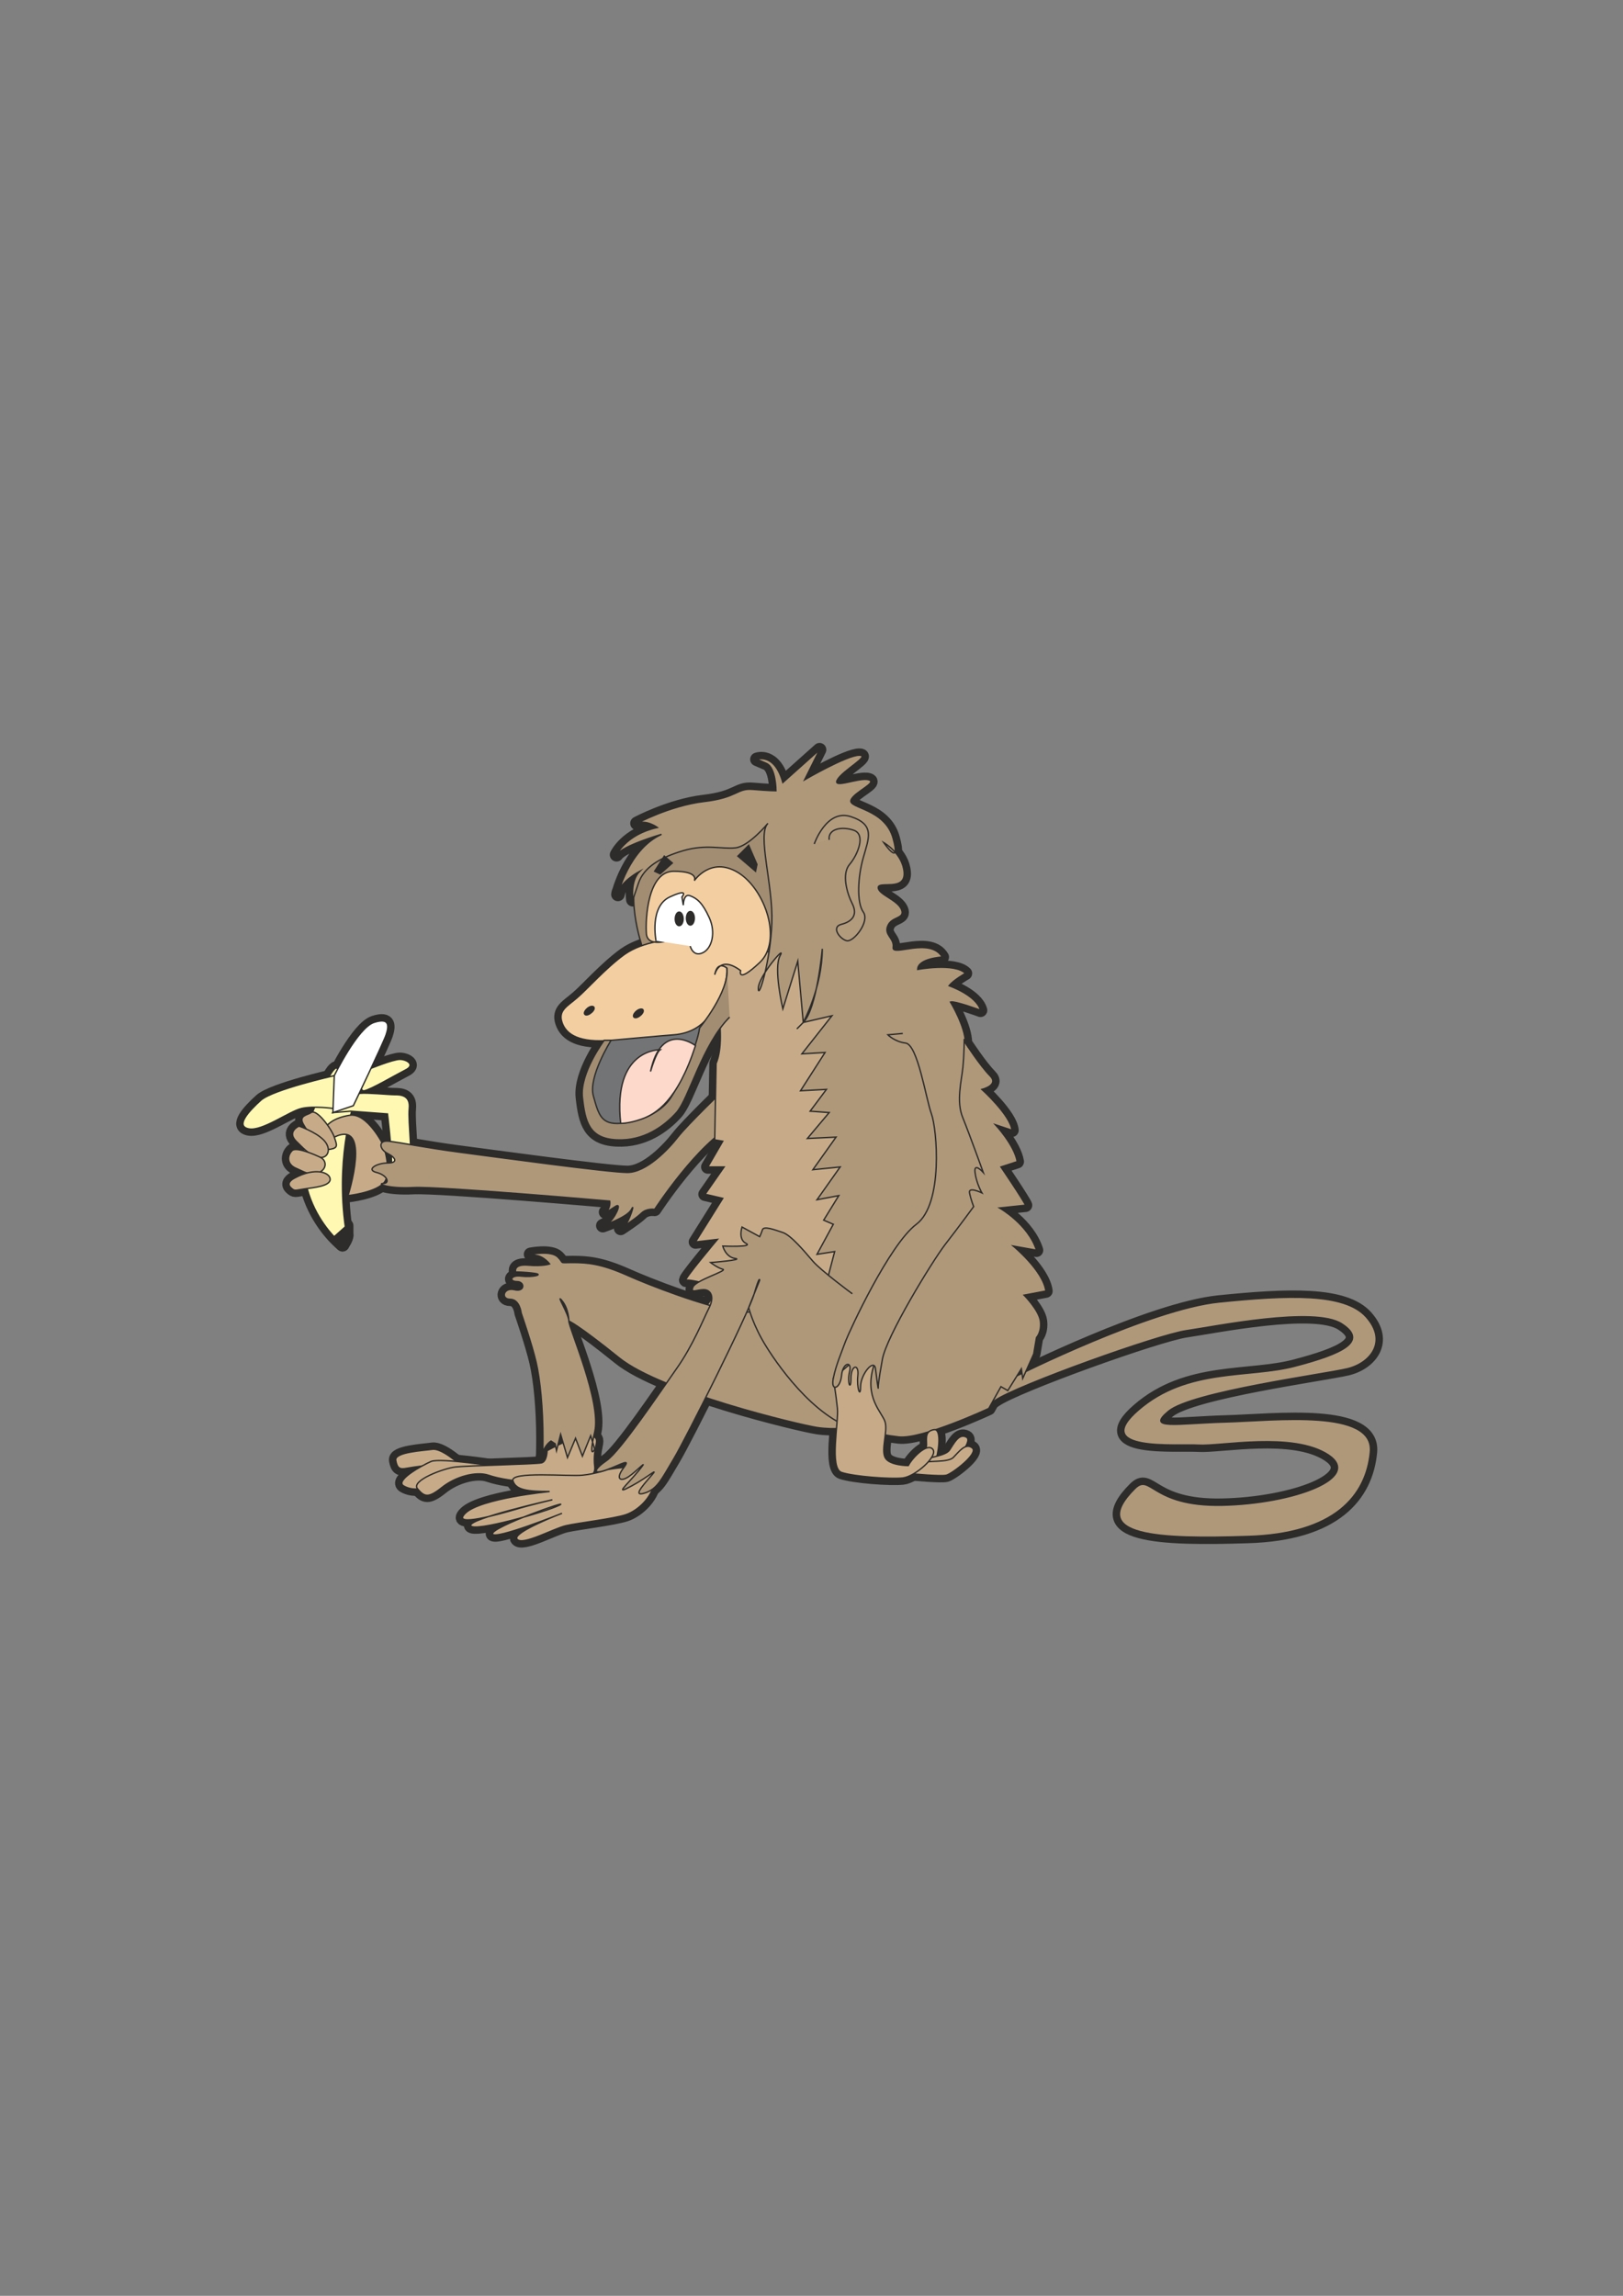 <?xml version="1.0" encoding="utf-8"?>
<!-- Created by UniConvertor 2.0rc4 (https://sk1project.net/) -->
<svg xmlns="http://www.w3.org/2000/svg" height="841.89pt" viewBox="0 0 595.276 841.89" width="595.276pt" version="1.1" xmlns:xlink="http://www.w3.org/1999/xlink" id="8c2b0280-f610-11ea-bf26-dcc15c148e23">

<rect x="0" y="0" width="595.276" height="841.89" fill="#808080" stroke="none"/>

<g>
	<g>
		<path style="stroke-linejoin:round;stroke:#2d2c2b;stroke-linecap:round;stroke-miterlimit:10.433;stroke-width:4.968;fill:#2d2c2b;" d="M 169.118,537.441 C 169.118,537.441 162.134,530.961 158.606,531.465 155.15,531.969 144.638,532.473 145.142,535.497 145.646,538.449 146.654,538.953 149.102,538.449 151.622,537.945 159.614,536.937 162.134,536.937 164.654,536.937 169.118,537.441 169.118,537.441 L 169.118,537.441 Z" />
		<path style="stroke-linejoin:round;stroke:#2d2c2b;stroke-linecap:round;stroke-miterlimit:10.433;stroke-width:4.968;fill:#2d2c2b;" d="M 183.086,537.945 C 183.086,537.945 161.63,534.489 158.102,535.929 154.646,537.441 144.638,542.985 148.094,544.929 151.622,546.945 155.654,545.937 158.606,544.497 161.63,542.985 183.086,537.945 183.086,537.945 L 183.086,537.945 Z" />
		<path style="stroke-linejoin:round;stroke:#2d2c2b;stroke-linecap:round;stroke-miterlimit:10.433;stroke-width:4.968;fill:#2d2c2b;" d="M 200.654,531.969 C 200.654,531.969 200.654,535.929 198.638,536.433 196.622,536.937 171.638,537.441 167.102,537.945 162.638,538.449 150.614,542.985 153.134,545.937 155.654,548.961 157.094,549.465 162.134,545.433 167.102,541.473 174.59,539.457 179.126,540.969 183.59,542.481 188.63,542.985 193.094,543.489 197.63,543.993 219.086,545.937 218.15,537.945 217.142,529.953 221.102,527.433 216.638,526.497 212.102,525.489 200.654,531.969 200.654,531.969 L 200.654,531.969 Z" />
		<path style="stroke-linejoin:round;stroke:#2d2c2b;stroke-linecap:round;stroke-miterlimit:10.433;stroke-width:4.968;fill:#2d2c2b;" d="M 222.614,538.953 C 222.614,538.953 218.654,540.465 213.614,540.969 208.646,541.473 187.118,539.457 188.126,542.985 189.134,546.441 193.598,546.945 201.59,546.945 201.59,546.945 176.102,549.465 170.63,554.937 165.086,560.481 184.094,554.937 189.134,553.497 194.102,551.985 202.598,549.969 202.598,549.969 202.598,549.969 171.638,556.953 172.646,559.473 173.654,561.993 200.15,554.433 205.118,551.985 210.086,549.465 180.134,559.977 180.638,562.497 181.142,564.945 206.126,554.937 206.126,554.937 206.126,554.937 187.622,561.993 189.638,564.441 191.654,566.961 203.102,560.481 207.638,559.473 212.102,558.465 225.134,556.953 229.598,555.441 234.134,553.929 240.11,548.457 240.11,541.977 240.11,535.497 222.614,538.953 222.614,538.953 L 222.614,538.953 Z" />
		<path style="stroke-linejoin:round;stroke:#2d2c2b;stroke-linecap:round;stroke-miterlimit:10.433;stroke-width:4.968;fill:#2d2c2b;" d="M 373.094,504.465 C 373.094,504.465 422.126,479.985 447.11,477.465 472.094,474.945 493.118,473.937 501.11,482.937 509.102,491.937 502.622,499.929 494.126,501.945 485.63,503.961 437.102,510.441 428.606,517.497 420.11,524.481 431.63,521.961 449.63,521.457 467.63,520.953 504.134,516.489 502.622,532.473 501.11,548.457 489.59,562.497 457.622,563.433 425.654,564.441 398.51,563.577 416.15,545.937 422.126,539.961 422.126,552.489 448.118,551.985 474.11,551.481 500.102,541.977 487.142,533.481 474.11,524.985 447.614,530.457 439.622,529.953 431.63,529.449 399.59,532.473 417.59,516.993 435.59,501.441 458.126,505.473 475.118,500.937 492.11,496.473 502.118,491.937 492.11,485.457 482.102,478.977 445.598,486.465 435.086,487.977 424.646,489.489 373.094,507.993 365.102,513.465 357.11,518.937 354.086,509.937 373.094,504.465 L 373.094,504.465 Z" />
		<path style="stroke-linejoin:round;stroke:#2d2c2b;stroke-linecap:round;stroke-miterlimit:10.433;stroke-width:4.968;fill:#2d2c2b;" d="M 221.606,381.489 C 221.606,381.489 210.59,401.433 217.646,408.489 224.63,415.473 236.654,416.481 242.63,410.433 248.606,404.457 261.638,378.465 264.59,370.473 267.614,362.481 251.63,370.473 251.63,370.473 L 221.606,381.489 Z" />
		<path style="stroke-linejoin:round;stroke:#2d2c2b;stroke-linecap:round;stroke-miterlimit:10.433;stroke-width:4.968;fill:#2d2c2b;" d="M 135.638,391.929 C 135.638,391.929 144.134,388.473 146.654,388.473 149.102,388.473 152.63,390.489 148.598,392.433 144.638,394.449 136.142,399.489 133.622,399.993 131.102,400.497 133.118,392.937 135.638,391.929 L 135.638,391.929 Z" />
		<path style="stroke-linejoin:round;stroke:#2d2c2b;stroke-linecap:round;stroke-miterlimit:10.433;stroke-width:4.968;fill:#2d2c2b;" d="M 125.63,456.441 C 125.63,456.441 101.654,437.937 115.622,405.465 129.59,372.993 122.102,407.985 122.102,407.985 L 129.59,405.465 C 129.59,405.465 122.606,425.985 127.142,452.985 127.286,454.065 125.63,456.441 125.63,456.441 L 125.63,456.441 Z" />
		<path style="stroke-linejoin:round;stroke:#2d2c2b;stroke-linecap:round;stroke-miterlimit:10.433;stroke-width:4.968;fill:#2d2c2b;" d="M 132.11,400.929 C 134.63,400.641 142.622,401.433 144.638,401.433 146.654,401.433 150.614,401.433 150.11,406.473 149.606,411.441 151.622,425.481 150.11,427.929 148.598,430.449 143.63,432.969 143.63,426.993 143.63,420.945 142.118,408.489 142.118,408.489 L 128.654,407.481 122.102,407.985 C 122.102,407.985 128.15,401.433 132.11,400.929 L 132.11,400.929 Z" />
		<path style="stroke-linejoin:round;stroke:#2d2c2b;stroke-linecap:round;stroke-miterlimit:10.433;stroke-width:4.968;fill:#2d2c2b;" d="M 140.606,419.937 C 140.606,419.937 134.702,407.841 128.15,408.993 116.126,410.937 117.062,419.649 122.606,416.985 136.502,410.289 127.646,438.441 127.646,438.441 127.646,438.441 137.15,437.433 140.606,433.977 144.134,430.449 140.606,419.937 140.606,419.937 L 140.606,419.937 Z" />
		<path style="stroke-linejoin:round;stroke:#2d2c2b;stroke-linecap:round;stroke-miterlimit:10.433;stroke-width:4.968;fill:#2d2c2b;" d="M 114.11,407.985 C 112.886,408.921 109.646,408.993 111.086,411.945 112.598,414.969 118.142,421.953 121.094,421.449 124.118,420.945 123.614,419.937 122.606,416.985 121.598,413.961 116.126,406.473 114.11,407.985 L 114.11,407.985 Z" />
		<path style="stroke-linejoin:round;stroke:#2d2c2b;stroke-linecap:round;stroke-miterlimit:10.433;stroke-width:4.968;fill:#2d2c2b;" d="M 109.646,412.953 C 109.646,412.953 105.11,414.969 108.638,418.497 112.094,421.953 114.614,424.473 117.638,424.473 120.59,424.473 121.598,420.945 118.646,417.993 115.622,414.969 109.646,412.953 109.646,412.953 L 109.646,412.953 Z" />
		<path style="stroke-linejoin:round;stroke:#2d2c2b;stroke-linecap:round;stroke-miterlimit:10.433;stroke-width:4.968;fill:#2d2c2b;" d="M 107.126,421.953 C 105.326,423.753 105.11,426.993 108.638,428.433 112.094,429.945 114.11,431.457 117.134,429.945 120.086,428.433 119.654,425.481 117.638,424.473 115.622,423.465 108.638,420.441 107.126,421.953 L 107.126,421.953 Z" />
		<path style="stroke-linejoin:round;stroke:#2d2c2b;stroke-linecap:round;stroke-miterlimit:10.433;stroke-width:4.968;fill:#2d2c2b;" d="M 108.134,431.961 C 106.694,432.681 105.11,433.977 106.622,435.489 108.134,436.929 108.134,436.497 111.59,435.993 115.118,435.489 121.094,434.985 121.094,432.465 121.094,429.945 115.622,427.929 108.134,431.961 L 108.134,431.961 Z" />
		<path style="stroke-linejoin:round;stroke:#2d2c2b;stroke-linecap:round;stroke-miterlimit:10.433;stroke-width:4.968;fill:#2d2c2b;" d="M 125.63,456.441 L 127.142,452.985 127.142,449.457 122.606,453.489 125.63,456.441 Z" />
		<path style="stroke-linejoin:round;stroke:#2d2c2b;stroke-linecap:round;stroke-miterlimit:10.433;stroke-width:4.968;fill:#2d2c2b;" d="M 122.606,394.449 C 122.606,394.449 100.214,399.489 95.678,403.449 91.214,407.481 86.174,412.953 91.214,413.961 96.182,414.969 106.118,407.481 110.654,406.473 115.118,405.465 122.102,406.473 122.102,406.473 122.102,406.473 126.638,401.937 122.606,394.449 L 122.606,394.449 Z" />
		<path style="stroke-linejoin:round;stroke:#2d2c2b;stroke-linecap:round;stroke-miterlimit:10.433;stroke-width:4.968;fill:#2d2c2b;" d="M 122.606,394.449 C 122.606,394.449 131.102,376.953 137.15,374.937 143.126,372.993 142.622,376.449 141.614,379.473 140.606,382.497 129.59,405.465 129.59,405.465 L 122.102,407.985 122.606,394.449 Z" />
		<path style="stroke-linejoin:round;stroke:#2d2c2b;stroke-linecap:round;stroke-miterlimit:10.433;stroke-width:4.968;fill:#2d2c2b;" d="M 266.102,398.985 C 266.102,398.985 252.134,412.449 248.606,416.985 245.15,421.449 237.086,429.945 230.102,429.945 223.118,429.945 179.63,423.969 168.11,422.457 156.59,420.945 146.654,418.929 142.622,418.497 138.59,417.993 139.094,421.449 142.118,422.961 145.142,424.473 146.15,426.489 142.118,426.489 138.086,426.489 134.126,428.937 138.086,429.945 142.118,430.953 143.126,433.977 140.606,433.977 138.086,433.977 142.118,435.993 151.622,435.489 161.126,434.985 223.622,440.457 223.622,440.457 223.622,440.457 224.126,442.977 222.11,444.489 222.11,444.489 222.614,444.489 225.638,442.473 228.59,440.457 225.134,447.441 223.118,448.449 221.102,449.457 221.102,449.457 221.102,449.457 221.102,449.457 230.102,446.433 231.614,443.481 233.126,440.457 230.606,448.449 229.094,449.457 227.654,450.465 227.654,450.465 227.654,450.465 227.654,450.465 233.126,446.937 235.142,444.993 237.086,442.977 240.11,443.481 240.11,443.481 240.11,443.481 256.094,418.929 269.126,412.449 282.086,405.969 266.102,398.985 266.102,398.985 L 266.102,398.985 Z" />
		<path style="stroke-linejoin:round;stroke:#2d2c2b;stroke-linecap:round;stroke-miterlimit:10.433;stroke-width:4.968;fill:#2d2c2b;" d="M 262.646,389.985 L 262.142,417.993 265.094,418.497 259.622,427.929 265.598,427.929 258.614,437.937 265.094,439.449 255.086,455.433 263.15,454.497 C 263.15,454.497 250.118,469.977 251.63,469.473 253.142,468.969 264.086,471.993 264.086,471.993 L 257.606,480.993 279.638,484.953 310.598,474.441 313.622,426.489 309.086,376.449 305.63,357.441 291.59,349.449 269.126,348.441 260.63,356.433 C 260.63,356.433 267.11,379.473 262.646,389.985 L 262.646,389.985 Z" />
		<path style="stroke-linejoin:round;stroke:#2d2c2b;stroke-linecap:round;stroke-miterlimit:10.433;stroke-width:4.968;fill:#2d2c2b;" d="M 281.654,301.929 C 281.654,301.929 274.598,310.497 269.63,310.929 264.59,311.433 259.118,309.489 250.622,311.937 242.126,314.457 236.15,317.985 234.134,323.961 232.118,329.937 232.118,329.937 232.118,329.937 232.118,329.937 231.11,322.953 234.638,319.497 234.638,319.497 227.15,323.457 226.646,327.993 226.646,327.993 230.606,311.433 242.63,305.961 242.63,305.961 228.59,309.993 226.142,313.449 226.142,313.449 229.598,305.961 241.118,303.441 241.118,303.441 237.086,300.489 233.63,301.929 233.63,301.929 245.654,295.449 258.11,293.937 270.638,292.497 270.134,288.969 276.11,289.473 282.086,289.977 284.606,289.977 284.606,289.977 284.606,289.977 284.606,281.481 281.15,279.969 277.622,278.457 277.622,278.457 277.622,278.457 277.622,278.457 284.102,275.937 287.126,286.953 L 300.59,274.929 295.118,285.945 C 295.118,285.945 310.598,276.945 315.134,276.945 319.598,276.945 309.086,282.489 307.142,285.945 305.126,289.473 315.134,284.937 318.59,285.945 322.118,286.953 313.118,290.481 312.11,293.433 311.102,296.457 324.638,296.457 327.59,307.473 330.614,318.489 324.134,308.985 324.134,308.985 324.134,308.985 331.118,312.945 331.622,319.929 332.126,326.985 322.118,322.953 322.118,325.473 322.118,327.993 329.102,329.937 330.614,333.465 332.126,336.993 327.086,335.985 325.646,339.441 324.134,342.969 328.094,343.977 327.59,347.433 327.086,350.961 341.126,343.473 345.59,350.961 345.59,350.961 336.59,351.465 336.59,355.497 336.59,355.497 350.126,352.977 354.086,356.937 354.086,356.937 349.622,359.457 348.11,361.473 348.11,361.473 358.118,364.929 359.63,370.473 359.63,370.473 350.126,366.945 348.614,367.449 348.614,367.449 354.086,376.449 354.086,382.497 354.086,382.497 359.63,390.993 363.086,394.449 366.614,397.977 360.134,399.489 360.134,399.489 360.134,399.489 370.646,408.993 371.15,414.465 L 365.102,412.449 C 365.102,412.449 372.086,419.937 373.094,425.985 L 367.118,427.929 C 367.118,427.929 375.614,440.457 376.118,441.969 L 366.614,442.977 C 366.614,442.977 377.126,448.953 380.15,458.457 L 371.654,456.945 C 371.654,456.945 382.598,465.945 383.606,473.433 L 375.614,474.945 C 375.614,474.945 381.086,480.489 381.59,484.449 382.094,488.481 380.15,490.497 380.15,490.497 L 379.142,496.473 375.11,505.473 374.606,501.945 369.638,509.937 367.118,508.497 362.654,516.489 C 362.654,516.489 338.102,527.937 329.606,526.929 321.11,525.993 313.118,523.473 313.118,523.473 313.118,523.473 306.134,524.481 299.654,523.473 293.102,522.465 242.63,510.441 227.15,497.985 211.598,485.457 208.646,484.449 208.646,484.449 208.646,484.449 208.646,479.985 206.126,476.961 203.606,473.937 208.646,481.929 208.646,484.449 208.646,486.969 220.598,513.969 218.15,524.985 215.63,535.929 218.15,531.465 218.15,531.465 L 216.638,526.497 213.614,533.985 211.094,527.433 208.142,534.489 205.622,525.993 204.11,531.969 203.606,529.449 202.094,528.441 C 202.094,528.441 199.646,529.953 199.142,532.977 198.638,535.929 199.142,538.449 199.142,527.433 199.142,516.489 198.134,505.977 196.622,499.497 195.11,492.945 191.15,481.497 191.15,481.497 191.15,481.497 190.646,476.457 187.118,476.457 183.59,476.457 184.598,471.993 188.63,472.929 192.59,473.937 192.59,469.977 189.638,469.977 186.614,469.977 187.118,467.457 191.15,467.961 195.11,468.465 199.646,467.457 196.118,466.953 192.59,466.449 189.134,466.449 189.134,466.449 189.134,466.449 188.126,463.497 193.598,463.929 199.142,464.433 201.59,463.497 201.59,463.497 201.59,463.497 199.646,460.977 197.126,460.473 194.606,459.969 194.606,459.969 194.606,459.969 194.606,459.969 202.094,458.457 204.614,460.977 207.134,463.497 204.614,462.993 210.086,462.993 215.63,462.993 220.598,463.497 229.598,467.457 238.598,471.489 258.11,478.977 270.134,480.993 282.086,482.937 303.11,470.481 303.11,470.481 L 306.134,458.961 299.654,459.969 305.63,448.953 302.102,447.441 307.646,438.441 299.654,439.953 308.15,427.929 298.142,428.937 306.638,416.985 296.126,417.489 304.118,407.985 297.134,407.481 303.11,399.489 293.606,399.993 302.606,385.953 294.11,386.457 305.126,372.489 294.614,374.937 C 294.614,374.937 301.598,361.977 301.598,347.937 301.598,347.937 299.654,369.969 294.614,374.937 289.646,379.977 294.614,374.937 294.614,374.937 L 292.598,352.473 287.126,369.969 C 287.126,369.969 283.598,354.993 286.118,350.457 288.638,345.993 278.126,357.945 278.126,362.481 278.126,366.945 282.59,352.473 283.094,338.433 283.598,324.465 277.622,305.961 281.654,301.929 L 281.654,301.929 Z" />
		<path style="stroke-linejoin:round;stroke:#2d2c2b;stroke-linecap:round;stroke-miterlimit:10.433;stroke-width:4.968;fill:#2d2c2b;" d="M 271.646,355.929 C 263.654,349.953 262.142,357.441 262.142,357.441 263.15,351.969 266.606,354.993 266.606,354.993 267.11,361.473 262.646,368.961 260.126,372.489 257.606,375.945 253.646,378.969 247.094,379.473 240.614,379.977 235.646,380.481 224.126,381.489 212.606,382.497 207.638,379.473 206.126,374.937 204.614,370.473 208.142,368.961 211.598,365.937 215.126,362.985 222.11,354.993 229.094,349.953 236.15,344.985 246.59,344.481 246.59,344.481 246.59,344.481 237.59,347.937 237.086,342.465 236.654,336.993 237.59,319.497 247.094,319.497 256.598,319.497 254.654,322.953 254.654,322.953 254.654,322.953 260.63,313.953 270.638,319.929 280.646,325.977 287.126,344.985 278.63,352.977 270.134,360.969 271.646,355.929 271.646,355.929 L 271.646,355.929 Z" />
		<path style="fill:#2d2c2b;" d="M 267.614,372.993 C 257.606,382.929 252.638,402.945 248.102,407.985 243.638,412.953 236.15,418.497 226.142,417.993 216.134,417.489 214.622,411.441 213.614,402.441 212.606,393.441 221.606,381.489 221.606,381.489 L 224.126,381.489 C 224.126,381.489 215.63,394.953 217.646,401.937 219.59,408.993 220.598,412.449 227.654,411.945 234.638,411.441 242.63,407.985 246.086,402.441 249.614,396.969 255.59,383.937 256.598,376.953 256.598,376.953 267.614,363.489 266.606,354.993 L 267.614,372.993 Z" />
		<path style="stroke-linejoin:round;stroke:#2d2c2b;stroke-linecap:round;stroke-miterlimit:10.433;stroke-width:4.968;fill:none;" d="M 267.614,372.993 C 257.606,382.929 252.638,402.945 248.102,407.985 243.638,412.953 236.15,418.497 226.142,417.993 216.134,417.489 214.622,411.441 213.614,402.441 212.606,393.441 221.606,381.489 221.606,381.489 L 224.126,381.489 C 224.126,381.489 215.63,394.953 217.646,401.937 219.59,408.993 220.598,412.449 227.654,411.945 234.638,411.441 242.63,407.985 246.086,402.441 249.614,396.969 255.59,383.937 256.598,376.953 256.598,376.953 267.614,363.489 266.606,354.993" />
		<path style="fill:#2d2c2b;" d="M 312.614,474.441 C 312.614,474.441 301.094,465.945 298.142,462.489 295.118,458.961 290.15,452.985 287.126,451.977 284.102,450.969 280.142,449.457 279.638,450.969 279.134,452.481 278.63,453.489 278.63,453.489 L 272.15,449.961 C 272.15,449.961 270.638,454.497 273.59,455.937 276.614,457.449 265.094,456.945 265.094,456.945 265.094,456.945 266.102,460.977 269.63,461.481 273.086,461.985 260.63,462.993 260.63,462.993 260.63,462.993 263.15,464.937 265.094,465.441 267.11,465.945 255.086,469.473 254.15,471.993 253.142,474.441 255.59,472.929 258.11,472.929 260.63,472.929 262.142,475.449 260.126,479.481 258.11,483.441 254.15,493.449 248.102,501.945 242.126,510.441 227.654,531.969 222.614,535.497 217.646,538.953 217.142,540.969 222.614,538.953 228.086,536.937 231.614,534.489 228.59,538.449 225.638,542.481 227.654,543.489 230.606,541.473 233.63,539.457 238.598,533.985 234.134,539.457 229.598,544.929 225.134,548.457 231.614,544.929 238.094,541.473 242.126,537.441 238.598,541.473 235.142,545.433 232.118,548.961 236.654,547.449 241.118,545.937 242.63,542.481 247.094,534.993 251.63,527.433 274.598,481.497 276.614,474.441 278.63,467.457 278.63,469.473 278.63,469.473 L 274.598,479.481 C 274.598,479.481 276.11,485.961 281.15,493.953 286.118,501.945 301.094,522.969 317.654,524.985 L 312.614,474.441 Z" />
		<path style="stroke-linejoin:round;stroke:#2d2c2b;stroke-linecap:round;stroke-miterlimit:10.433;stroke-width:4.968;fill:none;" d="M 312.614,474.441 C 312.614,474.441 301.094,465.945 298.142,462.489 295.118,458.961 290.15,452.985 287.126,451.977 284.102,450.969 280.142,449.457 279.638,450.969 279.134,452.481 278.63,453.489 278.63,453.489 L 272.15,449.961 C 272.15,449.961 270.638,454.497 273.59,455.937 276.614,457.449 265.094,456.945 265.094,456.945 265.094,456.945 266.102,460.977 269.63,461.481 273.086,461.985 260.63,462.993 260.63,462.993 260.63,462.993 263.15,464.937 265.094,465.441 267.11,465.945 255.086,469.473 254.15,471.993 253.142,474.441 255.59,472.929 258.11,472.929 260.63,472.929 262.142,475.449 260.126,479.481 258.11,483.441 254.15,493.449 248.102,501.945 242.126,510.441 227.654,531.969 222.614,535.497 217.646,538.953 217.142,540.969 222.614,538.953 228.086,536.937 231.614,534.489 228.59,538.449 225.638,542.481 227.654,543.489 230.606,541.473 233.63,539.457 238.598,533.985 234.134,539.457 229.598,544.929 225.134,548.457 231.614,544.929 238.094,541.473 242.126,537.441 238.598,541.473 235.142,545.433 232.118,548.961 236.654,547.449 241.118,545.937 242.63,542.481 247.094,534.993 251.63,527.433 274.598,481.497 276.614,474.441 278.63,467.457 278.63,469.473 278.63,469.473 L 274.598,479.481 C 274.598,479.481 276.11,485.961 281.15,493.953 286.118,501.945 301.094,522.969 317.654,524.985" />
		<path style="stroke-linejoin:round;stroke:#2d2c2b;stroke-linecap:round;stroke-miterlimit:10.433;stroke-width:4.968;fill:#2d2c2b;" d="M 337.598,537.945 C 337.598,537.945 342.062,537.873 342.998,536.001 344.006,534.201 345.734,523.761 342.566,524.265 339.398,524.769 339.758,527.001 339.83,529.809 339.974,532.617 334.214,537.513 333.926,539.313 333.71,541.113 337.598,537.945 337.598,537.945 L 337.598,537.945 Z" />
		<path style="stroke-linejoin:round;stroke:#2d2c2b;stroke-linecap:round;stroke-miterlimit:10.433;stroke-width:4.968;fill:#2d2c2b;" d="M 334.646,540.465 C 334.646,540.465 345.086,539.457 346.958,538.593 348.83,537.729 357.254,528.513 354.446,527.001 351.638,525.489 349.838,529.449 348.254,531.753 346.67,534.129 339.11,534.489 337.814,535.785 336.518,537.081 334.646,540.465 334.646,540.465 L 334.646,540.465 Z" />
		<path style="stroke-linejoin:round;stroke:#2d2c2b;stroke-linecap:round;stroke-miterlimit:10.433;stroke-width:4.968;fill:#2d2c2b;" d="M 334.646,540.465 C 334.646,540.465 345.086,541.473 347.102,540.969 349.118,540.465 359.126,532.977 356.606,530.961 354.086,528.945 351.638,532.473 349.622,534.489 347.606,536.433 340.118,535.497 338.606,536.433 337.094,537.441 334.646,540.465 334.646,540.465 L 334.646,540.465 Z" />
		<path style="stroke-linejoin:round;stroke:#2d2c2b;stroke-linecap:round;stroke-miterlimit:10.433;stroke-width:4.968;fill:#2d2c2b;" d="M 305.63,505.473 C 305.63,505.473 306.638,511.449 307.142,516.489 307.646,521.457 304.118,538.449 308.654,539.961 313.118,541.473 326.654,542.481 331.118,541.977 335.654,541.473 344.15,533.985 342.134,531.465 340.118,528.945 334.646,534.489 333.134,537.441 333.134,537.441 326.15,537.441 324.638,534.489 323.126,531.465 325.646,524.985 324.638,521.457 323.63,517.929 316.646,512.457 320.606,500.433 324.638,488.481 316.646,495.969 316.646,495.969 L 305.63,505.473 Z" />
		<path style="fill:#2d2c2b;" d="M 353.654,380.985 C 353.654,380.985 353.654,386.457 353.15,391.497 352.646,396.465 350.63,403.953 353.15,409.929 355.598,415.977 360.638,429.945 360.638,429.945 360.638,429.945 357.11,425.985 357.614,429.945 358.118,433.977 360.134,437.433 360.134,437.433 360.134,437.433 355.094,434.985 355.598,437.433 356.102,439.953 357.11,442.473 357.11,442.473 357.11,442.473 351.638,449.961 346.598,456.441 341.63,462.993 325.142,489.993 323.63,498.489 322.118,506.985 322.118,507.993 322.118,508.929 322.118,509.937 321.614,505.977 321.11,501.945 320.606,497.985 315.638,503.961 315.638,508.497 315.638,512.961 314.126,508.929 314.63,504.465 315.134,499.929 312.11,500.433 312.11,505.473 312.11,510.441 310.598,506.985 311.606,502.953 312.614,498.993 309.086,499.497 308.654,504.465 308.15,509.433 304.622,510.441 305.63,505.473 306.638,500.433 308.654,495.969 310.094,491.937 311.606,487.977 326.15,456.441 336.086,448.953 346.094,441.465 343.646,413.961 341.63,408.489 339.614,402.945 336.59,383.001 332.126,382.497 328.094,381.993 325.646,379.473 325.646,379.473 L 331.118,378.969 353.654,380.985 Z" />
		<path style="stroke-linejoin:round;stroke:#2d2c2b;stroke-linecap:round;stroke-miterlimit:10.433;stroke-width:4.968;fill:none;" d="M 353.654,380.985 C 353.654,380.985 353.654,386.457 353.15,391.497 352.646,396.465 350.63,403.953 353.15,409.929 355.598,415.977 360.638,429.945 360.638,429.945 360.638,429.945 357.11,425.985 357.614,429.945 358.118,433.977 360.134,437.433 360.134,437.433 360.134,437.433 355.094,434.985 355.598,437.433 356.102,439.953 357.11,442.473 357.11,442.473 357.11,442.473 351.638,449.961 346.598,456.441 341.63,462.993 325.142,489.993 323.63,498.489 322.118,506.985 322.118,507.993 322.118,508.929 322.118,509.937 321.614,505.977 321.11,501.945 320.606,497.985 315.638,503.961 315.638,508.497 315.638,512.961 314.126,508.929 314.63,504.465 315.134,499.929 312.11,500.433 312.11,505.473 312.11,510.441 310.598,506.985 311.606,502.953 312.614,498.993 309.086,499.497 308.654,504.465 308.15,509.433 304.622,510.441 305.63,505.473 306.638,500.433 308.654,495.969 310.094,491.937 311.606,487.977 326.15,456.441 336.086,448.953 346.094,441.465 343.646,413.961 341.63,408.489 339.614,402.945 336.59,383.001 332.126,382.497 328.094,381.993 325.646,379.473 325.646,379.473 L 331.118,378.969" />
	</g>
	<path style="stroke:#2d2c2b;stroke-width:0.504;stroke-miterlimit:10.433;fill:#a28d72;" d="M 235.646,347.433 C 235.646,347.433 228.086,325.977 236.15,316.473 244.142,306.969 262.142,305.457 262.142,305.457 L 287.63,298.473 288.638,349.449 272.654,359.961 235.646,347.433 Z" />
	<path style="stroke:#2d2c2b;stroke-width:0.504;stroke-miterlimit:10.433;fill:#c7ab88;" d="M 169.118,537.441 C 169.118,537.441 162.134,530.961 158.606,531.465 155.15,531.969 144.638,532.473 145.142,535.497 145.646,538.449 146.654,538.953 149.102,538.449 151.622,537.945 159.614,536.937 162.134,536.937 164.654,536.937 169.118,537.441 169.118,537.441 L 169.118,537.441 Z" />
	<path style="stroke:#2d2c2b;stroke-width:0.504;stroke-miterlimit:10.433;fill:#c7ab88;" d="M 183.086,537.945 C 183.086,537.945 161.63,534.489 158.102,535.929 154.646,537.441 144.638,542.985 148.094,544.929 151.622,546.945 155.654,545.937 158.606,544.497 161.63,542.985 183.086,537.945 183.086,537.945 L 183.086,537.945 Z" />
	<path style="stroke:#2d2c2b;stroke-width:0.504;stroke-miterlimit:10.433;fill:#c7ab88;" d="M 200.654,531.969 C 200.654,531.969 200.654,535.929 198.638,536.433 196.622,536.937 171.638,537.441 167.102,537.945 162.638,538.449 150.614,542.985 153.134,545.937 155.654,548.961 157.094,549.465 162.134,545.433 167.102,541.473 174.59,539.457 179.126,540.969 183.59,542.481 188.63,542.985 193.094,543.489 197.63,543.993 219.086,545.937 218.15,537.945 217.142,529.953 221.102,527.433 216.638,526.497 212.102,525.489 200.654,531.969 200.654,531.969 L 200.654,531.969 Z" />
	<path style="stroke:#2d2c2b;stroke-width:0.504;stroke-miterlimit:10.433;fill:#c7ab88;" d="M 222.614,538.953 C 222.614,538.953 218.654,540.465 213.614,540.969 208.646,541.473 187.118,539.457 188.126,542.985 189.134,546.441 193.598,546.945 201.59,546.945 201.59,546.945 176.102,549.465 170.63,554.937 165.086,560.481 184.094,554.937 189.134,553.497 194.102,551.985 202.598,549.969 202.598,549.969 202.598,549.969 171.638,556.953 172.646,559.473 173.654,561.993 200.15,554.433 205.118,551.985 210.086,549.465 180.134,559.977 180.638,562.497 181.142,564.945 206.126,554.937 206.126,554.937 206.126,554.937 187.622,561.993 189.638,564.441 191.654,566.961 203.102,560.481 207.638,559.473 212.102,558.465 225.134,556.953 229.598,555.441 234.134,553.929 240.11,548.457 240.11,541.977 240.11,535.497 222.614,538.953 222.614,538.953 L 222.614,538.953 Z" />
	<path style="stroke:#2d2c2b;stroke-width:0.504;stroke-miterlimit:10.433;fill:#af987a;" d="M 373.094,504.465 C 373.094,504.465 422.126,479.985 447.11,477.465 472.094,474.945 493.118,473.937 501.11,482.937 509.102,491.937 502.622,499.929 494.126,501.945 485.63,503.961 437.102,510.441 428.606,517.497 420.11,524.481 431.63,521.961 449.63,521.457 467.63,520.953 504.134,516.489 502.622,532.473 501.11,548.457 489.59,562.497 457.622,563.433 425.654,564.441 398.51,563.577 416.15,545.937 422.126,539.961 422.126,552.489 448.118,551.985 474.11,551.481 500.102,541.977 487.142,533.481 474.11,524.985 447.614,530.457 439.622,529.953 431.63,529.449 399.59,532.473 417.59,516.993 435.59,501.441 458.126,505.473 475.118,500.937 492.11,496.473 502.118,491.937 492.11,485.457 482.102,478.977 445.598,486.465 435.086,487.977 424.646,489.489 373.094,507.993 365.102,513.465 357.11,518.937 354.086,509.937 373.094,504.465 L 373.094,504.465 Z" />
	<path style="stroke:#2d2c2b;stroke-width:0.504;stroke-miterlimit:10.433;fill:#727475;" d="M 221.606,381.489 C 221.606,381.489 210.59,401.433 217.646,408.489 224.63,415.473 236.654,416.481 242.63,410.433 248.606,404.457 261.638,378.465 264.59,370.473 267.614,362.481 251.63,370.473 251.63,370.473 L 221.606,381.489 Z" />
	<path style="stroke:#2d2c2b;stroke-width:0.504;stroke-miterlimit:10.433;fill:#fff8b3;" d="M 135.638,391.929 C 135.638,391.929 144.134,388.473 146.654,388.473 149.102,388.473 152.63,390.489 148.598,392.433 144.638,394.449 136.142,399.489 133.622,399.993 131.102,400.497 133.118,392.937 135.638,391.929 L 135.638,391.929 Z" />
	<path style="stroke:#2d2c2b;stroke-width:0.504;stroke-miterlimit:10.433;fill:#fff8b3;" d="M 125.63,456.441 C 125.63,456.441 101.654,437.937 115.622,405.465 129.59,372.993 122.102,407.985 122.102,407.985 L 129.59,405.465 C 129.59,405.465 122.606,425.985 127.142,452.985 127.286,454.065 125.63,456.441 125.63,456.441 L 125.63,456.441 Z" />
	<path style="stroke:#2d2c2b;stroke-width:0.504;stroke-miterlimit:10.433;fill:#fff8b3;" d="M 132.11,400.929 C 134.63,400.641 142.622,401.433 144.638,401.433 146.654,401.433 150.614,401.433 150.11,406.473 149.606,411.441 151.622,425.481 150.11,427.929 148.598,430.449 143.63,432.969 143.63,426.993 143.63,420.945 142.118,408.489 142.118,408.489 L 128.654,407.481 122.102,407.985 C 122.102,407.985 128.15,401.433 132.11,400.929 L 132.11,400.929 Z" />
	<path style="stroke:#2d2c2b;stroke-width:0.504;stroke-miterlimit:10.433;fill:#c7ab88;" d="M 140.606,419.937 C 140.606,419.937 134.702,407.841 128.15,408.993 116.126,410.937 117.062,419.649 122.606,416.985 136.502,410.289 127.646,438.441 127.646,438.441 127.646,438.441 137.15,437.433 140.606,433.977 144.134,430.449 140.606,419.937 140.606,419.937 L 140.606,419.937 Z" />
	<path style="stroke:#2d2c2b;stroke-width:0.504;stroke-miterlimit:10.433;fill:#c7ab88;" d="M 114.11,407.985 C 112.886,408.921 109.646,408.993 111.086,411.945 112.598,414.969 118.142,421.953 121.094,421.449 124.118,420.945 123.614,419.937 122.606,416.985 121.598,413.961 116.126,406.473 114.11,407.985 L 114.11,407.985 Z" />
	<path style="stroke:#2d2c2b;stroke-width:0.504;stroke-miterlimit:10.433;fill:#c7ab88;" d="M 109.646,412.953 C 109.646,412.953 105.11,414.969 108.638,418.497 112.094,421.953 114.614,424.473 117.638,424.473 120.59,424.473 121.598,420.945 118.646,417.993 115.622,414.969 109.646,412.953 109.646,412.953 L 109.646,412.953 Z" />
	<path style="stroke:#2d2c2b;stroke-width:0.504;stroke-miterlimit:10.433;fill:#c7ab88;" d="M 107.126,421.953 C 105.326,423.753 105.11,426.993 108.638,428.433 112.094,429.945 114.11,431.457 117.134,429.945 120.086,428.433 119.654,425.481 117.638,424.473 115.622,423.465 108.638,420.441 107.126,421.953 L 107.126,421.953 Z" />
	<path style="stroke:#2d2c2b;stroke-width:0.504;stroke-miterlimit:10.433;fill:#c7ab88;" d="M 108.134,431.961 C 106.694,432.681 105.11,433.977 106.622,435.489 108.134,436.929 108.134,436.497 111.59,435.993 115.118,435.489 121.094,434.985 121.094,432.465 121.094,429.945 115.622,427.929 108.134,431.961 L 108.134,431.961 Z" />
	<path style="stroke:#2d2c2b;stroke-width:0.504;stroke-miterlimit:10.433;fill:#2d2c2b;" d="M 125.63,456.441 L 127.142,452.985 127.142,449.457 122.606,453.489 125.63,456.441 Z" />
	<path style="stroke:#2d2c2b;stroke-width:0.504;stroke-miterlimit:10.433;fill:#fff8b3;" d="M 122.606,394.449 C 122.606,394.449 100.214,399.489 95.678,403.449 91.214,407.481 86.174,412.953 91.214,413.961 96.182,414.969 106.118,407.481 110.654,406.473 115.118,405.465 122.102,406.473 122.102,406.473 122.102,406.473 126.638,401.937 122.606,394.449 L 122.606,394.449 Z" />
	<path style="stroke:#2d2c2b;stroke-width:0.504;stroke-miterlimit:10.433;fill:#ffffff;" d="M 122.606,394.449 C 122.606,394.449 131.102,376.953 137.15,374.937 143.126,372.993 142.622,376.449 141.614,379.473 140.606,382.497 129.59,405.465 129.59,405.465 L 122.102,407.985 122.606,394.449 Z" />
	<path style="stroke:#2d2c2b;stroke-width:0.504;stroke-miterlimit:10.433;fill:#af987a;" d="M 266.102,398.985 C 266.102,398.985 252.134,412.449 248.606,416.985 245.15,421.449 237.086,429.945 230.102,429.945 223.118,429.945 179.63,423.969 168.11,422.457 156.59,420.945 146.654,418.929 142.622,418.497 138.59,417.993 139.094,421.449 142.118,422.961 145.142,424.473 146.15,426.489 142.118,426.489 138.086,426.489 134.126,428.937 138.086,429.945 142.118,430.953 143.126,433.977 140.606,433.977 138.086,433.977 142.118,435.993 151.622,435.489 161.126,434.985 223.622,440.457 223.622,440.457 223.622,440.457 224.126,442.977 222.11,444.489 222.11,444.489 222.614,444.489 225.638,442.473 228.59,440.457 225.134,447.441 223.118,448.449 221.102,449.457 221.102,449.457 221.102,449.457 221.102,449.457 230.102,446.433 231.614,443.481 233.126,440.457 230.606,448.449 229.094,449.457 227.654,450.465 227.654,450.465 227.654,450.465 227.654,450.465 233.126,446.937 235.142,444.993 237.086,442.977 240.11,443.481 240.11,443.481 240.11,443.481 256.094,418.929 269.126,412.449 282.086,405.969 266.102,398.985 266.102,398.985 L 266.102,398.985 Z" />
	<path style="stroke:#2d2c2b;stroke-width:0.504;stroke-miterlimit:10.433;fill:#c7ab88;" d="M 262.646,389.985 L 262.142,417.993 265.094,418.497 259.622,427.929 265.598,427.929 258.614,437.937 265.094,439.449 255.086,455.433 263.15,454.497 C 263.15,454.497 250.118,469.977 251.63,469.473 253.142,468.969 264.086,471.993 264.086,471.993 L 257.606,480.993 279.638,484.953 310.598,474.441 313.622,426.489 309.086,376.449 305.63,357.441 291.59,349.449 269.126,348.441 260.63,356.433 C 260.63,356.433 267.11,379.473 262.646,389.985 L 262.646,389.985 Z" />
	<path style="stroke:#2d2c2b;stroke-width:0.504;stroke-miterlimit:10.433;fill:#af987a;" d="M 281.654,301.929 C 281.654,301.929 274.598,310.497 269.63,310.929 264.59,311.433 259.118,309.489 250.622,311.937 242.126,314.457 236.15,317.985 234.134,323.961 232.118,329.937 232.118,329.937 232.118,329.937 232.118,329.937 231.11,322.953 234.638,319.497 234.638,319.497 227.15,323.457 226.646,327.993 226.646,327.993 230.606,311.433 242.63,305.961 242.63,305.961 228.59,309.993 226.142,313.449 226.142,313.449 229.598,305.961 241.118,303.441 241.118,303.441 237.086,300.489 233.63,301.929 233.63,301.929 245.654,295.449 258.11,293.937 270.638,292.497 270.134,288.969 276.11,289.473 282.086,289.977 284.606,289.977 284.606,289.977 284.606,289.977 284.606,281.481 281.15,279.969 277.622,278.457 277.622,278.457 277.622,278.457 277.622,278.457 284.102,275.937 287.126,286.953 L 300.59,274.929 295.118,285.945 C 295.118,285.945 310.598,276.945 315.134,276.945 319.598,276.945 309.086,282.489 307.142,285.945 305.126,289.473 315.134,284.937 318.59,285.945 322.118,286.953 313.118,290.481 312.11,293.433 311.102,296.457 324.638,296.457 327.59,307.473 330.614,318.489 324.134,308.985 324.134,308.985 324.134,308.985 331.118,312.945 331.622,319.929 332.126,326.985 322.118,322.953 322.118,325.473 322.118,327.993 329.102,329.937 330.614,333.465 332.126,336.993 327.086,335.985 325.646,339.441 324.134,342.969 328.094,343.977 327.59,347.433 327.086,350.961 341.126,343.473 345.59,350.961 345.59,350.961 336.59,351.465 336.59,355.497 336.59,355.497 350.126,352.977 354.086,356.937 354.086,356.937 349.622,359.457 348.11,361.473 348.11,361.473 358.118,364.929 359.63,370.473 359.63,370.473 350.126,366.945 348.614,367.449 348.614,367.449 354.086,376.449 354.086,382.497 354.086,382.497 359.63,390.993 363.086,394.449 366.614,397.977 360.134,399.489 360.134,399.489 360.134,399.489 370.646,408.993 371.15,414.465 L 365.102,412.449 C 365.102,412.449 372.086,419.937 373.094,425.985 L 367.118,427.929 C 367.118,427.929 375.614,440.457 376.118,441.969 L 366.614,442.977 C 366.614,442.977 377.126,448.953 380.15,458.457 L 371.654,456.945 C 371.654,456.945 382.598,465.945 383.606,473.433 L 375.614,474.945 C 375.614,474.945 381.086,480.489 381.59,484.449 382.094,488.481 380.15,490.497 380.15,490.497 L 379.142,496.473 375.11,505.473 374.606,501.945 369.638,509.937 367.118,508.497 362.654,516.489 C 362.654,516.489 338.102,527.937 329.606,526.929 321.11,525.993 313.118,523.473 313.118,523.473 313.118,523.473 306.134,524.481 299.654,523.473 293.102,522.465 242.63,510.441 227.15,497.985 211.598,485.457 208.646,484.449 208.646,484.449 208.646,484.449 208.646,479.985 206.126,476.961 203.606,473.937 208.646,481.929 208.646,484.449 208.646,486.969 220.598,513.969 218.15,524.985 215.63,535.929 218.15,531.465 218.15,531.465 L 216.638,526.497 213.614,533.985 211.094,527.433 208.142,534.489 205.622,525.993 204.11,531.969 203.606,529.449 202.094,528.441 C 202.094,528.441 199.646,529.953 199.142,532.977 198.638,535.929 199.142,538.449 199.142,527.433 199.142,516.489 198.134,505.977 196.622,499.497 195.11,492.945 191.15,481.497 191.15,481.497 191.15,481.497 190.646,476.457 187.118,476.457 183.59,476.457 184.598,471.993 188.63,472.929 192.59,473.937 192.59,469.977 189.638,469.977 186.614,469.977 187.118,467.457 191.15,467.961 195.11,468.465 199.646,467.457 196.118,466.953 192.59,466.449 189.134,466.449 189.134,466.449 189.134,466.449 188.126,463.497 193.598,463.929 199.142,464.433 201.59,463.497 201.59,463.497 201.59,463.497 199.646,460.977 197.126,460.473 194.606,459.969 194.606,459.969 194.606,459.969 194.606,459.969 202.094,458.457 204.614,460.977 207.134,463.497 204.614,462.993 210.086,462.993 215.63,462.993 220.598,463.497 229.598,467.457 238.598,471.489 258.11,478.977 270.134,480.993 282.086,482.937 303.11,470.481 303.11,470.481 L 306.134,458.961 299.654,459.969 305.63,448.953 302.102,447.441 307.646,438.441 299.654,439.953 308.15,427.929 298.142,428.937 306.638,416.985 296.126,417.489 304.118,407.985 297.134,407.481 303.11,399.489 293.606,399.993 302.606,385.953 294.11,386.457 305.126,372.489 294.614,374.937 C 294.614,374.937 301.598,361.977 301.598,347.937 301.598,347.937 299.654,369.969 294.614,374.937 289.646,379.977 294.614,374.937 294.614,374.937 L 292.598,352.473 287.126,369.969 C 287.126,369.969 283.598,354.993 286.118,350.457 288.638,345.993 278.126,357.945 278.126,362.481 278.126,366.945 282.59,352.473 283.094,338.433 283.598,324.465 277.622,305.961 281.654,301.929 L 281.654,301.929 Z" />
	<path style="fill:#9b876e;" d="M 298.646,309.489 C 298.646,309.489 303.11,296.457 312.11,299.481 321.11,302.433 318.59,307.473 316.646,314.457 314.63,321.441 314.126,330.945 316.646,334.473 319.094,337.929 313.118,345.489 310.598,344.985 308.15,344.481 304.622,339.945 308.654,338.937 312.614,337.929 314.63,335.481 312.614,331.449 310.598,327.489 308.654,320.433 311.606,316.977 314.63,313.449 317.654,305.961 313.118,304.449 308.654,302.937 303.614,303.945 304.118,307.977 L 298.646,309.489 Z" />
	<path style="stroke:#2d2c2b;stroke-width:0.504;stroke-miterlimit:10.433;fill:#b29a7c;" d="M 298.646,309.489 C 298.646,309.489 303.11,296.457 312.11,299.481 321.11,302.433 318.59,307.473 316.646,314.457 314.63,321.441 314.126,330.945 316.646,334.473 319.094,337.929 313.118,345.489 310.598,344.985 308.15,344.481 304.622,339.945 308.654,338.937 312.614,337.929 314.63,335.481 312.614,331.449 310.598,327.489 308.654,320.433 311.606,316.977 314.63,313.449 317.654,305.961 313.118,304.449 308.654,302.937 303.614,303.945 304.118,307.977" />
	<path style="stroke:#2d2c2b;stroke-width:0.504;stroke-miterlimit:10.433;fill:#2d2c2b;" d="M 213.83,371.121 C 214.19,371.553 215.198,371.337 216.134,370.617 217.07,369.897 217.502,368.889 217.142,368.457 216.782,368.025 215.702,368.241 214.766,368.961 213.902,369.681 213.47,370.689 213.83,371.121 L 213.83,371.121 Z" />
	<path style="stroke:#2d2c2b;stroke-width:0.504;stroke-miterlimit:10.433;fill:#2d2c2b;" d="M 231.83,372.129 C 232.19,372.561 233.198,372.345 234.134,371.625 235.07,370.905 235.502,369.897 235.142,369.465 234.782,369.033 233.702,369.249 232.766,369.969 231.902,370.689 231.47,371.625 231.83,372.129 L 231.83,372.129 Z" />
	<path style="stroke:#2d2c2b;stroke-width:0.504;stroke-miterlimit:10.433;fill:#f2cea1;" d="M 271.646,355.929 C 263.654,349.953 262.142,357.441 262.142,357.441 263.15,351.969 266.606,354.993 266.606,354.993 267.11,361.473 262.646,368.961 260.126,372.489 257.606,375.945 253.646,378.969 247.094,379.473 240.614,379.977 235.646,380.481 224.126,381.489 212.606,382.497 207.638,379.473 206.126,374.937 204.614,370.473 208.142,368.961 211.598,365.937 215.126,362.985 222.11,354.993 229.094,349.953 236.15,344.985 246.59,344.481 246.59,344.481 246.59,344.481 237.59,347.937 237.086,342.465 236.654,336.993 237.59,319.497 247.094,319.497 256.598,319.497 254.654,322.953 254.654,322.953 254.654,322.953 260.63,313.953 270.638,319.929 280.646,325.977 287.126,344.985 278.63,352.977 270.134,360.969 271.646,355.929 271.646,355.929 L 271.646,355.929 Z" />
	<path style="fill:#ffffff;" d="M 240.614,344.985 C 240.614,344.985 238.094,332.457 245.654,328.929 253.142,325.473 250.118,328.929 250.118,328.929 L 250.622,331.953 C 250.622,331.953 250.622,327.489 253.142,328.497 255.59,329.433 257.606,330.945 260.126,336.489 262.646,341.961 261.134,347.937 257.606,349.449 254.15,350.961 253.142,346.929 253.142,346.929 L 240.614,344.985 Z" />
	<path style="stroke:#2d2c2b;stroke-width:0.504;stroke-miterlimit:10.433;fill:none;" d="M 240.614,344.985 C 240.614,344.985 238.094,332.457 245.654,328.929 253.142,325.473 250.118,328.929 250.118,328.929 L 250.622,331.953 C 250.622,331.953 250.622,327.489 253.142,328.497 255.59,329.433 257.606,330.945 260.126,336.489 262.646,341.961 261.134,347.937 257.606,349.449 254.15,350.961 253.142,346.929 253.142,346.929" />
	<path style="stroke:#2d2c2b;stroke-width:0.504;stroke-miterlimit:10.433;fill:#2d2c2b;" d="M 253.214,339.225 C 254.006,339.225 254.654,338.073 254.654,336.705 254.654,335.337 254.006,334.257 253.214,334.257 252.422,334.257 251.774,335.337 251.774,336.705 251.774,338.073 252.422,339.225 253.214,339.225 L 253.214,339.225 Z" />
	<path style="stroke:#2d2c2b;stroke-width:0.504;stroke-miterlimit:10.433;fill:#2d2c2b;" d="M 249.11,339.441 C 249.902,339.441 250.55,338.361 250.55,336.993 250.55,335.625 249.902,334.473 249.11,334.473 248.318,334.473 247.67,335.625 247.67,336.993 247.67,338.361 248.318,339.441 249.11,339.441 L 249.11,339.441 Z" />
	<path style="stroke:#2d2c2b;stroke-width:0.504;stroke-miterlimit:10.433;fill:#2d2c2b;" d="M 214.478,371.913 C 214.838,372.417 215.846,372.201 216.782,371.409 217.718,370.689 218.15,369.753 217.79,369.321 217.43,368.817 216.35,369.033 215.486,369.753 214.55,370.545 214.118,371.481 214.478,371.913 L 214.478,371.913 Z" />
	<path style="stroke:#2d2c2b;stroke-width:0.504;stroke-miterlimit:10.433;fill:#2d2c2b;" d="M 232.478,372.921 C 232.838,373.425 233.846,373.209 234.782,372.417 235.718,371.697 236.15,370.761 235.79,370.257 235.43,369.825 234.35,370.041 233.486,370.761 232.55,371.553 232.118,372.489 232.478,372.921 L 232.478,372.921 Z" />
	<path style="stroke:#2d2c2b;stroke-width:0.504;stroke-miterlimit:10.433;fill:#2d2c2b;" d="M 277.118,319.497 L 270.638,313.953 274.598,309.993 277.622,316.977 277.118,319.497 Z" />
	<path style="stroke:#2d2c2b;stroke-width:0.504;stroke-miterlimit:10.433;fill:#2d2c2b;" d="M 240.11,319.497 L 243.638,313.953 246.59,316.473 242.126,320.433 240.11,319.497 Z" />
	<path style="fill:#c7ab88;" d="M 267.614,372.993 C 257.606,382.929 252.638,402.945 248.102,407.985 243.638,412.953 236.15,418.497 226.142,417.993 216.134,417.489 214.622,411.441 213.614,402.441 212.606,393.441 221.606,381.489 221.606,381.489 L 224.126,381.489 C 224.126,381.489 215.63,394.953 217.646,401.937 219.59,408.993 220.598,412.449 227.654,411.945 234.638,411.441 242.63,407.985 246.086,402.441 249.614,396.969 255.59,383.937 256.598,376.953 256.598,376.953 267.614,363.489 266.606,354.993 L 267.614,372.993 Z" />
	<path style="stroke:#2d2c2b;stroke-width:0.504;stroke-miterlimit:10.433;fill:#a28d72;" d="M 267.614,372.993 C 257.606,382.929 252.638,402.945 248.102,407.985 243.638,412.953 236.15,418.497 226.142,417.993 216.134,417.489 214.622,411.441 213.614,402.441 212.606,393.441 221.606,381.489 221.606,381.489 L 224.126,381.489 C 224.126,381.489 215.63,394.953 217.646,401.937 219.59,408.993 220.598,412.449 227.654,411.945 234.638,411.441 242.63,407.985 246.086,402.441 249.614,396.969 255.59,383.937 256.598,376.953 256.598,376.953 267.614,363.489 266.606,354.993" />
	<path style="stroke:#2d2c2b;stroke-width:0.504;stroke-miterlimit:10.433;fill:#fcd9cb;" d="M 235.142,410.433 C 240.542,408.561 248.462,403.809 255.086,383.433 255.086,383.433 242.63,373.929 238.598,392.937 238.598,392.937 240.614,385.953 242.126,384.945 242.126,384.945 224.63,384.441 227.654,411.945 227.654,411.945 230.39,412.089 235.142,410.433 L 235.142,410.433 Z" />
	<path style="fill:#af987a;" d="M 312.614,474.441 C 312.614,474.441 301.094,465.945 298.142,462.489 295.118,458.961 290.15,452.985 287.126,451.977 284.102,450.969 280.142,449.457 279.638,450.969 279.134,452.481 278.63,453.489 278.63,453.489 L 272.15,449.961 C 272.15,449.961 270.638,454.497 273.59,455.937 276.614,457.449 265.094,456.945 265.094,456.945 265.094,456.945 266.102,460.977 269.63,461.481 273.086,461.985 260.63,462.993 260.63,462.993 260.63,462.993 263.15,464.937 265.094,465.441 267.11,465.945 255.086,469.473 254.15,471.993 253.142,474.441 255.59,472.929 258.11,472.929 260.63,472.929 262.142,475.449 260.126,479.481 258.11,483.441 254.15,493.449 248.102,501.945 242.126,510.441 227.654,531.969 222.614,535.497 217.646,538.953 217.142,540.969 222.614,538.953 228.086,536.937 231.614,534.489 228.59,538.449 225.638,542.481 227.654,543.489 230.606,541.473 233.63,539.457 238.598,533.985 234.134,539.457 229.598,544.929 225.134,548.457 231.614,544.929 238.094,541.473 242.126,537.441 238.598,541.473 235.142,545.433 232.118,548.961 236.654,547.449 241.118,545.937 242.63,542.481 247.094,534.993 251.63,527.433 274.598,481.497 276.614,474.441 278.63,467.457 278.63,469.473 278.63,469.473 L 274.598,479.481 C 274.598,479.481 276.11,485.961 281.15,493.953 286.118,501.945 301.094,522.969 317.654,524.985 L 312.614,474.441 Z" />
	<path style="stroke:#2d2c2b;stroke-width:0.504;stroke-miterlimit:10.433;fill:none;" d="M 312.614,474.441 C 312.614,474.441 301.094,465.945 298.142,462.489 295.118,458.961 290.15,452.985 287.126,451.977 284.102,450.969 280.142,449.457 279.638,450.969 279.134,452.481 278.63,453.489 278.63,453.489 L 272.15,449.961 C 272.15,449.961 270.638,454.497 273.59,455.937 276.614,457.449 265.094,456.945 265.094,456.945 265.094,456.945 266.102,460.977 269.63,461.481 273.086,461.985 260.63,462.993 260.63,462.993 260.63,462.993 263.15,464.937 265.094,465.441 267.11,465.945 255.086,469.473 254.15,471.993 253.142,474.441 255.59,472.929 258.11,472.929 260.63,472.929 262.142,475.449 260.126,479.481 258.11,483.441 254.15,493.449 248.102,501.945 242.126,510.441 227.654,531.969 222.614,535.497 217.646,538.953 217.142,540.969 222.614,538.953 228.086,536.937 231.614,534.489 228.59,538.449 225.638,542.481 227.654,543.489 230.606,541.473 233.63,539.457 238.598,533.985 234.134,539.457 229.598,544.929 225.134,548.457 231.614,544.929 238.094,541.473 242.126,537.441 238.598,541.473 235.142,545.433 232.118,548.961 236.654,547.449 241.118,545.937 242.63,542.481 247.094,534.993 251.63,527.433 274.598,481.497 276.614,474.441 278.63,467.457 278.63,469.473 278.63,469.473 L 274.598,479.481 C 274.598,479.481 276.11,485.961 281.15,493.953 286.118,501.945 301.094,522.969 317.654,524.985" />
	<path style="stroke:#2d2c2b;stroke-width:0.504;stroke-miterlimit:10.433;fill:#c7ab88;" d="M 337.598,537.945 C 337.598,537.945 342.062,537.873 342.998,536.001 344.006,534.201 345.734,523.761 342.566,524.265 339.398,524.769 339.758,527.001 339.83,529.809 339.974,532.617 334.214,537.513 333.926,539.313 333.71,541.113 337.598,537.945 337.598,537.945 L 337.598,537.945 Z" />
	<path style="stroke:#2d2c2b;stroke-width:0.504;stroke-miterlimit:10.433;fill:#c7ab88;" d="M 334.646,540.465 C 334.646,540.465 345.086,539.457 346.958,538.593 348.83,537.729 357.254,528.513 354.446,527.001 351.638,525.489 349.838,529.449 348.254,531.753 346.67,534.129 339.11,534.489 337.814,535.785 336.518,537.081 334.646,540.465 334.646,540.465 L 334.646,540.465 Z" />
	<path style="stroke:#2d2c2b;stroke-width:0.504;stroke-miterlimit:10.433;fill:#c7ab88;" d="M 334.646,540.465 C 334.646,540.465 345.086,541.473 347.102,540.969 349.118,540.465 359.126,532.977 356.606,530.961 354.086,528.945 351.638,532.473 349.622,534.489 347.606,536.433 340.118,535.497 338.606,536.433 337.094,537.441 334.646,540.465 334.646,540.465 L 334.646,540.465 Z" />
	<path style="stroke:#2d2c2b;stroke-width:0.504;stroke-miterlimit:10.433;fill:#c7ab88;" d="M 305.63,505.473 C 305.63,505.473 306.638,511.449 307.142,516.489 307.646,521.457 304.118,538.449 308.654,539.961 313.118,541.473 326.654,542.481 331.118,541.977 335.654,541.473 344.15,533.985 342.134,531.465 340.118,528.945 334.646,534.489 333.134,537.441 333.134,537.441 326.15,537.441 324.638,534.489 323.126,531.465 325.646,524.985 324.638,521.457 323.63,517.929 316.646,512.457 320.606,500.433 324.638,488.481 316.646,495.969 316.646,495.969 L 305.63,505.473 Z" />
	<path style="fill:#af987a;" d="M 353.654,380.985 C 353.654,380.985 353.654,386.457 353.15,391.497 352.646,396.465 350.63,403.953 353.15,409.929 355.598,415.977 360.638,429.945 360.638,429.945 360.638,429.945 357.11,425.985 357.614,429.945 358.118,433.977 360.134,437.433 360.134,437.433 360.134,437.433 355.094,434.985 355.598,437.433 356.102,439.953 357.11,442.473 357.11,442.473 357.11,442.473 351.638,449.961 346.598,456.441 341.63,462.993 325.142,489.993 323.63,498.489 322.118,506.985 322.118,507.993 322.118,508.929 322.118,509.937 321.614,505.977 321.11,501.945 320.606,497.985 315.638,503.961 315.638,508.497 315.638,512.961 314.126,508.929 314.63,504.465 315.134,499.929 312.11,500.433 312.11,505.473 312.11,510.441 310.598,506.985 311.606,502.953 312.614,498.993 309.086,499.497 308.654,504.465 308.15,509.433 304.622,510.441 305.63,505.473 306.638,500.433 308.654,495.969 310.094,491.937 311.606,487.977 326.15,456.441 336.086,448.953 346.094,441.465 343.646,413.961 341.63,408.489 339.614,402.945 336.59,383.001 332.126,382.497 328.094,381.993 325.646,379.473 325.646,379.473 L 331.118,378.969 353.654,380.985 Z" />
	<path style="stroke:#2d2c2b;stroke-width:0.504;stroke-miterlimit:10.433;fill:none;" d="M 353.654,380.985 C 353.654,380.985 353.654,386.457 353.15,391.497 352.646,396.465 350.63,403.953 353.15,409.929 355.598,415.977 360.638,429.945 360.638,429.945 360.638,429.945 357.11,425.985 357.614,429.945 358.118,433.977 360.134,437.433 360.134,437.433 360.134,437.433 355.094,434.985 355.598,437.433 356.102,439.953 357.11,442.473 357.11,442.473 357.11,442.473 351.638,449.961 346.598,456.441 341.63,462.993 325.142,489.993 323.63,498.489 322.118,506.985 322.118,507.993 322.118,508.929 322.118,509.937 321.614,505.977 321.11,501.945 320.606,497.985 315.638,503.961 315.638,508.497 315.638,512.961 314.126,508.929 314.63,504.465 315.134,499.929 312.11,500.433 312.11,505.473 312.11,510.441 310.598,506.985 311.606,502.953 312.614,498.993 309.086,499.497 308.654,504.465 308.15,509.433 304.622,510.441 305.63,505.473 306.638,500.433 308.654,495.969 310.094,491.937 311.606,487.977 326.15,456.441 336.086,448.953 346.094,441.465 343.646,413.961 341.63,408.489 339.614,402.945 336.59,383.001 332.126,382.497 328.094,381.993 325.646,379.473 325.646,379.473 L 331.118,378.969" />
</g>
</svg>